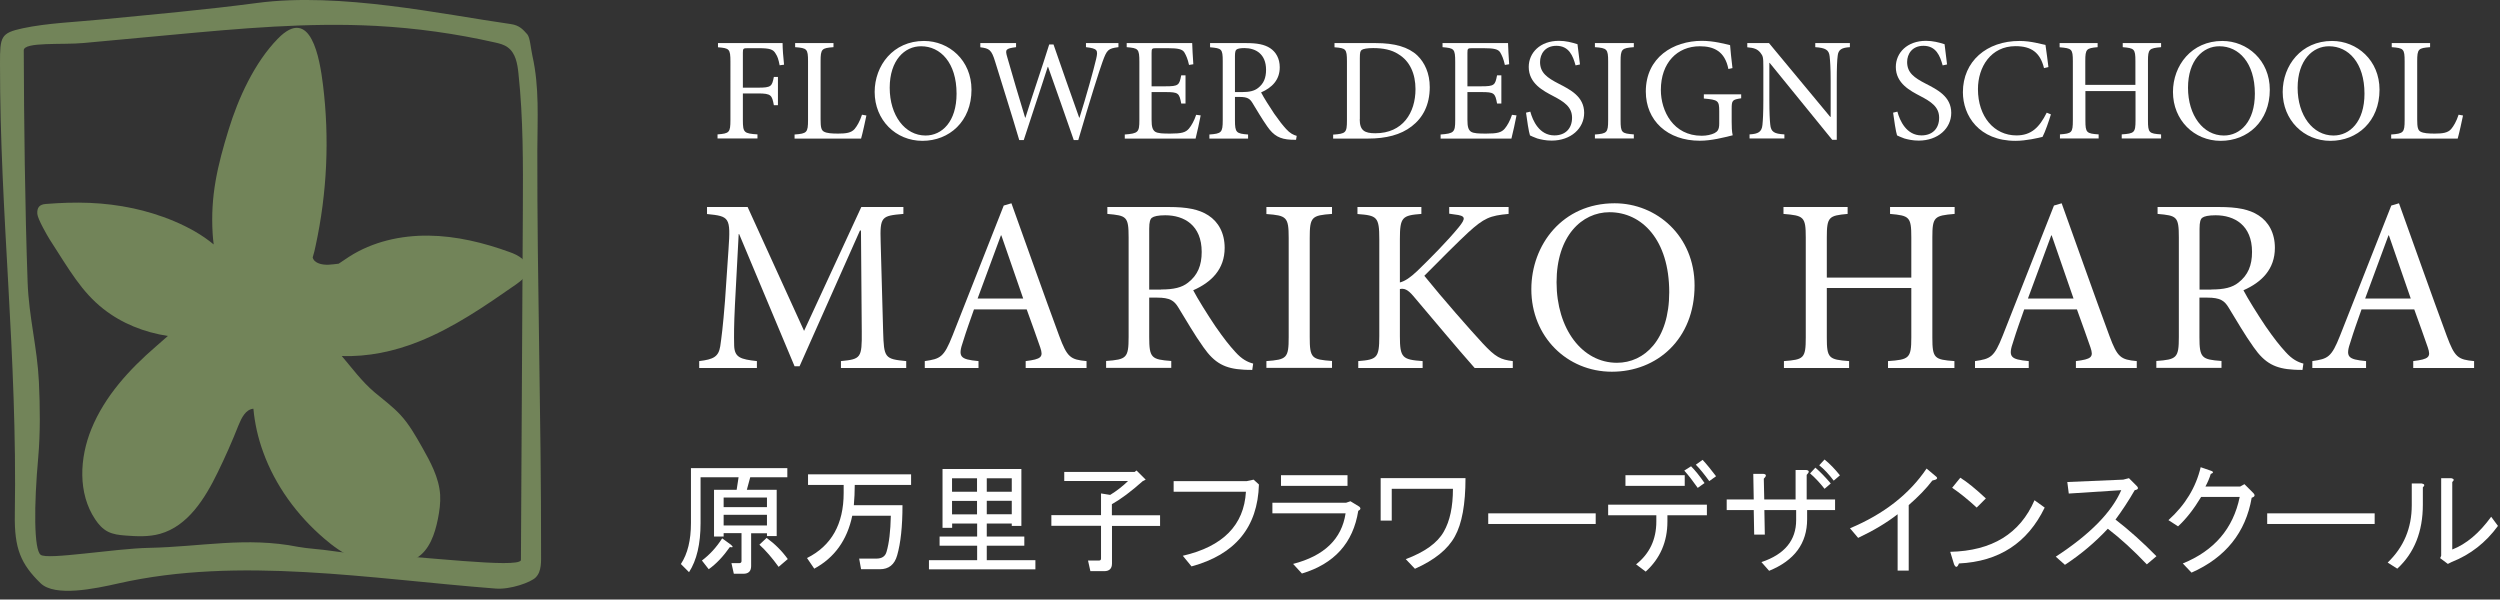 <?xml version="1.0" encoding="utf-8"?>
<!-- Generator: Adobe Illustrator 24.1.1, SVG Export Plug-In . SVG Version: 6.00 Build 0)  -->
<svg version="1.1" id="レイヤー_1" xmlns="http://www.w3.org/2000/svg" xmlns:xlink="http://www.w3.org/1999/xlink" x="0px"
	 y="0px" viewBox="0 0 221 53" style="enable-background:new 0 0 221 53;" xml:space="preserve">
<rect x="0" y="0" width="221" height="53" fill="#333333" stroke="none"/>
<style type="text/css">
	.st0{fill:#728459;}
	.st1{fill:#FFFFFF;}
</style>
<path class="st0" d="M47.83,48.84c0.02-11.79-0.35-23.74-0.33-35.53c0.01-2.83,0.19-5.59-0.43-8.35c-0.15-0.67-0.21-1.65-0.46-1.93
	c-0.37-0.41-0.68-0.79-1.44-0.9c-6.05-0.86-15.11-2.84-22.43-1.87c-4.6,0.61-9.14,1.01-13.76,1.46C6.78,1.94,4.14,2.04,2.01,2.5
	C0.06,2.92,0,3.24,0,5.6c-0.01,13.46,1.54,25.65,1.31,39.89c-0.05,3,0.53,4.37,2.28,6.07c1.27,1.22,4.77,0.49,6.89,0.01
	c10.67-2.41,22.19-0.4,33.35,0.46c1.28,0.1,3.11-0.55,3.53-0.99C47.9,50.5,47.83,49.6,47.83,48.84z M46.22,18.57
	c-0.06,10.32-0.11,20.63-0.17,30.95c-0.22,0.75-8.94-0.37-13.4-0.55c-1.12-0.05-2.23-0.09-3.34-0.27c-0.86-0.14-2.11-0.2-2.97-0.36
	c-4.57-0.91-8.58,0-13.15,0.09c-3.09,0.06-9.04,1.09-9.6,0.61c-0.59-0.45-0.6-4.31-0.21-8.62c0.19-2.14,0.16-4.49,0.06-6.64
	c-0.15-3.11-0.89-5.74-1-8.85C2.21,18.37,2.12,10.75,2.1,4.45c0-0.77,3.42-0.47,5.3-0.65c2.59-0.24,5.18-0.48,7.77-0.72
	c6.01-0.56,12.05-1.11,18.08-0.79c3.53,0.19,7.04,0.68,10.49,1.46c0.4,0.09,0.82,0.19,1.15,0.44c0.69,0.5,0.85,1.44,0.94,2.28
	C46.26,10.48,46.24,14.53,46.22,18.57z"/>
<path class="st0" d="M45.07,22.29c-2.31-0.84-4.73-1.43-7.18-1.46c-2.45-0.03-4.95,0.53-7.02,1.86c-0.31,0.2-0.62,0.42-0.93,0.62
	c-0.29,0.04-0.59,0.07-0.88,0.09c-0.56,0.03-1.28-0.11-1.42-0.64c0.11-0.34,0.19-0.69,0.26-1.03c1.01-4.66,1.24-9.5,0.65-14.24
	c-0.28-2.29-1.07-7.07-3.99-4.07c-2.06,2.11-3.49,5.24-4.35,8.04c-0.99,3.22-1.62,5.86-1.41,9.22c0.02,0.31,0.05,0.62,0.09,0.93
	c-2.03-1.7-4.95-2.73-7.11-3.19c-2.62-0.56-5.05-0.6-7.72-0.39c-0.57,0.04-0.8,0.31-0.76,0.88c0.03,0.45,0.88,1.92,1.08,2.24
	c1.79,2.78,2.84,4.65,4.76,6.16c1.64,1.29,3.62,2.07,5.7,2.39c-0.37,0.33-0.73,0.64-1.06,0.93c-2.35,2.03-4.51,4.38-5.7,7.29
	c-1.05,2.57-1.21,5.69,0.34,8c0.29,0.44,0.65,0.84,1.12,1.08c0.47,0.24,1.01,0.3,1.53,0.34c1.03,0.08,2.09,0.13,3.08-0.15
	c2.46-0.69,3.97-3.12,5.09-5.42c0.67-1.37,1.29-2.77,1.85-4.19c0.26-0.64,0.63-1.39,1.31-1.45c0.12,1.3,0.41,2.59,0.86,3.82
	c1.07,2.97,3,5.6,5.39,7.65c0.8,0.69,1.67,1.33,2.65,1.72c0.99,0.4,2.07,0.53,3.14,0.53c0.82,0,1.68-0.09,2.38-0.52
	c1.15-0.7,1.62-2.12,1.89-3.45c0.14-0.7,0.24-1.42,0.2-2.14c-0.1-1.53-0.87-2.92-1.62-4.25c-0.56-0.98-1.12-1.98-1.89-2.81
	c-0.69-0.75-1.52-1.35-2.3-2.01c-1.12-0.95-1.96-2.11-2.89-3.2c2.3,0.09,4.65-0.41,6.8-1.27c3.09-1.23,5.86-3.14,8.6-5.05
	c0.48-0.34,1.01-0.76,1.04-1.34C46.67,23.04,45.81,22.55,45.07,22.29z"/>
<g>
	<path class="st1" d="M68.92,5.77c-0.1-0.52-0.18-0.77-0.36-1.04c-0.21-0.36-0.49-0.47-1.48-0.47h-0.99c-0.38,0-0.42,0.03-0.42,0.4
		v3.09h1.34c1.18,0,1.23-0.12,1.4-0.95h0.36V9.3h-0.36c-0.17-0.88-0.22-1.04-1.4-1.04h-1.34v2.35c0,1.12,0.1,1.19,1.29,1.27v0.36
		h-3.53v-0.36c1.04-0.08,1.14-0.16,1.14-1.27V5.45c0-1.13-0.1-1.19-1.1-1.27V3.81h5.71c0,0.47,0.06,1.3,0.13,1.91L68.92,5.77z"/>
	<path class="st1" d="M76.59,10.21c-0.08,0.4-0.35,1.64-0.47,2.04h-5.88v-0.36c1.09-0.08,1.19-0.17,1.19-1.27V5.42
		c0-1.1-0.09-1.17-1.14-1.25V3.81h3.39v0.36c-1.03,0.08-1.14,0.14-1.14,1.25v5.13c0,0.7,0.06,0.96,0.3,1.09
		c0.26,0.14,0.7,0.17,1.25,0.17c0.71,0,1.16-0.07,1.45-0.4c0.22-0.26,0.47-0.68,0.66-1.27L76.59,10.21z"/>
	<path class="st1" d="M85.88,7.93c0,2.8-1.96,4.52-4.34,4.52c-2.35,0-4.22-1.83-4.22-4.32c0-2.34,1.64-4.51,4.36-4.51
		C83.9,3.62,85.88,5.33,85.88,7.93z M78.65,7.76c0,2.44,1.34,4.22,3.17,4.22c1.44,0,2.74-1.21,2.74-3.7c0-2.74-1.43-4.19-3.13-4.19
		C79.97,4.08,78.65,5.33,78.65,7.76z"/>
	<path class="st1" d="M98.86,4.17c-0.9,0.12-1.01,0.22-1.4,1.3c-0.3,0.83-1.08,3.29-2.14,6.91h-0.4c-0.71-2.08-1.61-4.58-2.27-6.47
		h-0.03c-0.73,2.29-1.45,4.38-2.12,6.47h-0.4c-0.69-2.34-1.42-4.62-2.13-6.93c-0.32-1.06-0.52-1.17-1.31-1.27V3.81h3.16v0.36
		c-0.95,0.12-0.97,0.22-0.78,0.88c0.51,1.75,1.01,3.51,1.58,5.35h0.03c0.69-2.21,1.44-4.35,2.1-6.47h0.38
		c0.73,2.13,1.48,4.23,2.27,6.47h0.03c0.55-1.73,1.26-4.27,1.47-5.19c0.18-0.78,0.13-0.92-0.9-1.04V3.81h2.87V4.17z"/>
	<path class="st1" d="M106.14,10.2c-0.08,0.43-0.34,1.65-0.45,2.05h-6.26v-0.36c1.18-0.09,1.29-0.2,1.29-1.25V5.47
		c0-1.17-0.1-1.21-1.12-1.3V3.81h5.79c0,0.32,0.06,1.21,0.1,1.87l-0.38,0.06c-0.12-0.54-0.25-0.83-0.42-1.12
		c-0.18-0.27-0.53-0.36-1.47-0.36h-0.99c-0.4,0-0.43,0.03-0.43,0.42v2.95h1.22c1.17,0,1.23-0.1,1.4-0.97h0.38v2.49h-0.38
		c-0.17-0.93-0.26-1.01-1.39-1.01h-1.23v2.45c0,0.61,0.08,0.88,0.31,1.05c0.25,0.16,0.7,0.17,1.35,0.17c0.99,0,1.35-0.1,1.64-0.44
		c0.22-0.26,0.47-0.7,0.64-1.22L106.14,10.2z"/>
	<path class="st1" d="M114.57,12.36c-0.16,0-0.3,0-0.45-0.01c-0.97-0.05-1.52-0.34-2.1-1.18c-0.45-0.64-0.92-1.44-1.31-2.08
		c-0.22-0.36-0.44-0.52-1.12-0.52h-0.42v2.06c0,1.1,0.12,1.18,1.16,1.26v0.36h-3.42v-0.36c1.06-0.08,1.18-0.16,1.18-1.26V5.41
		c0-1.1-0.1-1.14-1.12-1.23V3.81h3.22c0.95,0,1.58,0.12,2.08,0.44c0.52,0.34,0.86,0.92,0.86,1.7c0,1.12-0.69,1.8-1.65,2.22
		c0.22,0.43,0.77,1.3,1.16,1.88c0.47,0.67,0.74,1.01,1.05,1.35c0.35,0.39,0.65,0.53,0.94,0.61L114.57,12.36z M109.79,8.14
		c0.66,0,1.09-0.1,1.42-0.36c0.51-0.39,0.71-0.91,0.71-1.61c0-1.4-0.92-1.92-1.91-1.92c-0.38,0-0.6,0.05-0.7,0.13
		c-0.09,0.06-0.14,0.22-0.14,0.57v3.19H109.79z"/>
	<path class="st1" d="M121.63,3.81c1.65,0,2.87,0.34,3.67,1.1c0.64,0.62,1.09,1.57,1.09,2.79c0,1.56-0.6,2.71-1.6,3.47
		c-0.97,0.75-2.26,1.08-3.86,1.08h-3.08V11.9c1.12-0.08,1.22-0.16,1.22-1.26V5.43c0-1.12-0.1-1.17-1.1-1.25V3.81H121.63z
		 M120.2,10.55c0,0.99,0.43,1.23,1.38,1.23c2.43,0,3.55-1.82,3.55-3.9c0-1.34-0.49-2.49-1.53-3.1c-0.58-0.38-1.34-0.53-2.21-0.53
		c-0.54,0-0.88,0.07-1.01,0.16s-0.17,0.23-0.17,0.74V10.55z"/>
	<path class="st1" d="M134.06,10.2c-0.08,0.43-0.34,1.65-0.45,2.05h-6.26v-0.36c1.18-0.09,1.29-0.2,1.29-1.25V5.47
		c0-1.17-0.1-1.21-1.12-1.3V3.81h5.79c0,0.32,0.06,1.21,0.1,1.87l-0.38,0.06c-0.12-0.54-0.25-0.83-0.42-1.12
		c-0.18-0.27-0.53-0.36-1.47-0.36h-0.99c-0.4,0-0.43,0.03-0.43,0.42v2.95h1.22c1.17,0,1.23-0.1,1.4-0.97h0.38v2.49h-0.38
		c-0.17-0.93-0.26-1.01-1.39-1.01h-1.23v2.45c0,0.61,0.08,0.88,0.31,1.05c0.25,0.16,0.7,0.17,1.35,0.17c0.99,0,1.35-0.1,1.64-0.44
		c0.22-0.26,0.47-0.7,0.64-1.22L134.06,10.2z"/>
	<path class="st1" d="M139.28,5.78c-0.23-0.83-0.57-1.73-1.7-1.73c-1,0-1.44,0.73-1.44,1.43c0,0.95,0.62,1.39,1.65,1.92
		c1.01,0.52,2.25,1.13,2.25,2.58c0,1.36-1.16,2.45-2.88,2.45c-0.53,0-0.95-0.1-1.27-0.19c-0.32-0.12-0.52-0.21-0.64-0.27
		c-0.1-0.27-0.27-1.39-0.35-2.01l0.38-0.09c0.21,0.79,0.79,2.1,2.13,2.1c0.97,0,1.56-0.61,1.56-1.56c0-0.96-0.71-1.42-1.69-1.93
		c-0.83-0.44-2.14-1.09-2.14-2.56c0-1.25,1-2.31,2.67-2.31c0.6,0,1.14,0.14,1.64,0.3c0.05,0.47,0.12,0.97,0.22,1.79L139.28,5.78z"/>
	<path class="st1" d="M140.99,12.25v-0.36c1.06-0.08,1.17-0.16,1.17-1.26V5.43c0-1.1-0.1-1.18-1.17-1.26V3.81h3.44v0.36
		c-1.06,0.08-1.17,0.16-1.17,1.26v5.19c0,1.12,0.1,1.18,1.17,1.26v0.36H140.99z"/>
	<path class="st1" d="M153.91,8.69c-0.78,0.12-0.83,0.18-0.83,0.95v1.1c0,0.45,0.01,0.87,0.09,1.22c-0.81,0.2-1.87,0.48-2.91,0.48
		c-2.86,0-4.77-1.78-4.77-4.35c0-3.01,2.42-4.48,4.96-4.48c1.08,0,2.08,0.29,2.49,0.38c0.04,0.46,0.1,1.17,0.21,2.03l-0.36,0.08
		c-0.31-1.58-1.3-2.01-2.53-2.01c-1.99,0-3.44,1.46-3.44,3.86c0,1.87,1.1,4.05,3.61,4.05c0.44,0,0.84-0.09,1.13-0.23
		c0.26-0.14,0.42-0.3,0.42-0.84v-1.1c0-0.93-0.09-1.01-1.36-1.12V8.34h3.3V8.69z"/>
	<path class="st1" d="M163.54,4.17c-0.73,0.04-1.04,0.21-1.09,0.78c-0.05,0.39-0.08,0.97-0.08,2.18v5.23h-0.4l-5.53-6.8h-0.03v3.26
		c0,1.19,0.04,1.82,0.08,2.19c0.06,0.66,0.36,0.82,1.25,0.87v0.36h-3.08v-0.36c0.75-0.04,1.08-0.21,1.14-0.84
		c0.04-0.4,0.08-1.03,0.08-2.22V5.97c0-0.95-0.03-1-0.26-1.31c-0.26-0.32-0.55-0.43-1.16-0.48V3.81h1.92l5.41,6.52h0.04V7.14
		c0-1.19-0.05-1.79-0.09-2.16c-0.06-0.58-0.38-0.75-1.27-0.81V3.81h3.06V4.17z"/>
	<path class="st1" d="M171.73,5.78c-0.23-0.83-0.57-1.73-1.7-1.73c-1,0-1.44,0.73-1.44,1.43c0,0.95,0.62,1.39,1.65,1.92
		c1.01,0.52,2.25,1.13,2.25,2.58c0,1.36-1.16,2.45-2.88,2.45c-0.53,0-0.95-0.1-1.27-0.19c-0.32-0.12-0.52-0.21-0.64-0.27
		c-0.1-0.27-0.27-1.39-0.35-2.01l0.38-0.09c0.21,0.79,0.79,2.1,2.13,2.1c0.97,0,1.56-0.61,1.56-1.56c0-0.96-0.71-1.42-1.69-1.93
		c-0.83-0.44-2.14-1.09-2.14-2.56c0-1.25,1-2.31,2.67-2.31c0.6,0,1.14,0.14,1.64,0.3c0.05,0.47,0.12,0.97,0.22,1.79L171.73,5.78z"/>
	<path class="st1" d="M181.3,10.11c-0.18,0.6-0.51,1.56-0.74,1.99c-0.36,0.09-1.45,0.35-2.39,0.35c-3.23,0-4.65-2.23-4.65-4.3
		c0-2.73,2.1-4.53,5-4.53c1.05,0,1.93,0.29,2.3,0.35c0.1,0.74,0.18,1.26,0.26,1.96l-0.39,0.09c-0.34-1.38-1.12-1.94-2.52-1.94
		c-2.17,0-3.32,1.83-3.32,3.8c0,2.43,1.43,4.09,3.4,4.09c1.32,0,2.03-0.71,2.68-2.01L181.3,10.11z"/>
	<path class="st1" d="M191.05,4.17c-1.06,0.09-1.17,0.16-1.17,1.23v5.25c0,1.09,0.1,1.16,1.16,1.23v0.36h-3.48v-0.36
		c1.1-0.08,1.22-0.14,1.22-1.23v-2.6h-4.43v2.6c0,1.08,0.1,1.16,1.17,1.23v0.36h-3.42v-0.36c1.04-0.08,1.14-0.14,1.14-1.23V5.41
		c0-1.09-0.1-1.14-1.17-1.23V3.81h3.36v0.36c-0.99,0.09-1.09,0.16-1.09,1.23v2.1h4.43v-2.1c0-1.08-0.1-1.14-1.12-1.23V3.81h3.39
		V4.17z"/>
	<path class="st1" d="M200.65,7.93c0,2.8-1.96,4.52-4.34,4.52c-2.35,0-4.22-1.83-4.22-4.32c0-2.34,1.64-4.51,4.36-4.51
		C198.66,3.62,200.65,5.33,200.65,7.93z M193.42,7.76c0,2.44,1.34,4.22,3.17,4.22c1.44,0,2.74-1.21,2.74-3.7
		c0-2.74-1.43-4.19-3.13-4.19C194.74,4.08,193.42,5.33,193.42,7.76z"/>
	<path class="st1" d="M210.35,7.93c0,2.8-1.96,4.52-4.34,4.52c-2.35,0-4.22-1.83-4.22-4.32c0-2.34,1.64-4.51,4.36-4.51
		C208.36,3.62,210.35,5.33,210.35,7.93z M203.11,7.76c0,2.44,1.34,4.22,3.17,4.22c1.44,0,2.74-1.21,2.74-3.7
		c0-2.74-1.43-4.19-3.13-4.19C204.44,4.08,203.11,5.33,203.11,7.76z"/>
	<path class="st1" d="M217.73,10.21c-0.08,0.4-0.35,1.64-0.47,2.04h-5.88v-0.36c1.09-0.08,1.19-0.17,1.19-1.27V5.42
		c0-1.1-0.09-1.17-1.14-1.25V3.81h3.39v0.36c-1.03,0.08-1.14,0.14-1.14,1.25v5.13c0,0.7,0.06,0.96,0.3,1.09
		c0.26,0.14,0.7,0.17,1.25,0.17c0.71,0,1.16-0.07,1.45-0.4c0.22-0.26,0.47-0.68,0.66-1.27L217.73,10.21z"/>
</g>
<g>
	<path class="st1" d="M74.34,32.53v-0.61c1.77-0.17,1.86-0.28,1.84-2.61l-0.07-8.93h-0.09l-5.34,12h-0.44l-4.9-11.69H65.3
		l-0.33,6.24c-0.09,1.8-0.09,2.76-0.07,3.63c0.04,1.05,0.57,1.2,2.01,1.36v0.61h-5.1v-0.61c1.27-0.15,1.71-0.39,1.86-1.31
		c0.11-0.77,0.24-1.73,0.42-4.01l0.31-4.55c0.2-2.85,0.09-2.93-1.9-3.13V18.3h3.59l4.99,10.95l5.06-10.95h3.72v0.61
		c-1.93,0.17-2.08,0.22-2.01,2.47l0.22,7.93c0.07,2.32,0.13,2.43,2.04,2.61v0.61H74.34z"/>
	<path class="st1" d="M90.67,32.53v-0.61c1.38-0.17,1.58-0.35,1.29-1.2s-0.72-2.04-1.2-3.37h-4.66c-0.35,0.99-0.68,1.91-0.96,2.82
		c-0.48,1.38-0.28,1.6,1.36,1.75v0.61h-4.75v-0.61c1.38-0.2,1.69-0.33,2.45-2.25l4.53-11.5l0.68-0.2c1.36,3.77,2.82,7.93,4.23,11.74
		c0.7,1.88,0.99,2.08,2.41,2.21v0.61H90.67z M88.52,20.81h-0.04c-0.7,1.88-1.4,3.79-2.06,5.58h4.03L88.52,20.81z"/>
	<path class="st1" d="M110.7,32.7c-0.26,0-0.5,0-0.77-0.02c-1.64-0.09-2.56-0.57-3.55-1.99c-0.77-1.07-1.55-2.43-2.21-3.5
		c-0.37-0.61-0.74-0.88-1.88-0.88h-0.7v3.48c0,1.86,0.2,1.99,1.95,2.12v0.61h-5.76v-0.61c1.8-0.13,1.99-0.26,1.99-2.12v-8.8
		c0-1.86-0.18-1.93-1.88-2.08V18.3h5.43c1.6,0,2.67,0.2,3.5,0.74c0.88,0.57,1.44,1.55,1.44,2.87c0,1.88-1.16,3.04-2.78,3.75
		c0.37,0.72,1.29,2.19,1.95,3.17c0.79,1.14,1.25,1.71,1.77,2.28c0.59,0.66,1.09,0.9,1.58,1.03L110.7,32.7z M102.64,25.59
		c1.12,0,1.84-0.17,2.39-0.61c0.85-0.66,1.2-1.53,1.2-2.71c0-2.36-1.55-3.24-3.22-3.24c-0.64,0-1.01,0.09-1.18,0.22
		c-0.15,0.11-0.24,0.37-0.24,0.96v5.39H102.64z"/>
	<path class="st1" d="M111.95,32.53v-0.61c1.8-0.13,1.97-0.26,1.97-2.12v-8.76c0-1.86-0.18-1.99-1.97-2.12V18.3h5.8v0.61
		c-1.8,0.13-1.97,0.26-1.97,2.12v8.76c0,1.88,0.17,1.99,1.97,2.12v0.61H111.95z"/>
	<path class="st1" d="M130.36,32.53c-1.69-1.91-3.46-4.05-5.43-6.37c-0.5-0.59-0.81-0.68-1.18-0.61v4.16c0,1.93,0.22,2.08,2.01,2.21
		v0.61h-5.69v-0.61c1.66-0.13,1.86-0.28,1.86-2.21v-8.56c0-1.99-0.2-2.1-1.93-2.23V18.3h5.65v0.61c-1.69,0.13-1.9,0.28-1.9,2.23
		v3.83c0.48-0.13,0.92-0.44,1.53-1.01c1.2-1.16,2.69-2.67,3.68-3.88c0.63-0.79,0.63-1.01-0.37-1.12l-0.48-0.07V18.3h5.25v0.61
		c-1.66,0.15-2.17,0.37-3.57,1.64c-0.83,0.77-2.39,2.32-3.88,3.83c1.66,2.06,4.05,4.77,5.15,5.96c1.16,1.25,1.6,1.45,2.67,1.58v0.61
		H130.36z"/>
	<path class="st1" d="M149.8,25.24c0,4.73-3.31,7.62-7.31,7.62c-3.96,0-7.12-3.09-7.12-7.29c0-3.94,2.76-7.6,7.36-7.6
		C146.45,17.97,149.8,20.86,149.8,25.24z M137.6,24.95c0,4.12,2.26,7.12,5.34,7.12c2.43,0,4.62-2.04,4.62-6.24
		c0-4.62-2.41-7.07-5.28-7.07C139.84,18.76,137.6,20.86,137.6,24.95z"/>
	<path class="st1" d="M172.79,18.91c-1.8,0.15-1.97,0.26-1.97,2.08v8.85c0,1.84,0.18,1.95,1.95,2.08v0.61h-5.87v-0.61
		c1.86-0.13,2.06-0.24,2.06-2.08v-4.38h-7.47v4.38c0,1.82,0.17,1.95,1.97,2.08v0.61h-5.76v-0.61c1.75-0.13,1.93-0.24,1.93-2.08
		v-8.85c0-1.84-0.18-1.93-1.97-2.08V18.3h5.67v0.61c-1.66,0.15-1.84,0.26-1.84,2.08v3.55h7.47v-3.55c0-1.82-0.17-1.93-1.88-2.08
		V18.3h5.71V18.91z"/>
	<path class="st1" d="M183.51,32.53v-0.61c1.38-0.17,1.58-0.35,1.29-1.2s-0.72-2.04-1.2-3.37h-4.66c-0.35,0.99-0.68,1.91-0.96,2.82
		c-0.48,1.38-0.28,1.6,1.36,1.75v0.61h-4.75v-0.61c1.38-0.2,1.69-0.33,2.45-2.25l4.53-11.5l0.68-0.2c1.36,3.77,2.82,7.93,4.23,11.74
		c0.7,1.88,0.99,2.08,2.41,2.21v0.61H183.51z M181.37,20.81h-0.04c-0.7,1.88-1.4,3.79-2.06,5.58h4.03L181.37,20.81z"/>
	<path class="st1" d="M203.54,32.7c-0.26,0-0.5,0-0.77-0.02c-1.64-0.09-2.56-0.57-3.55-1.99c-0.77-1.07-1.55-2.43-2.21-3.5
		c-0.37-0.61-0.74-0.88-1.88-0.88h-0.7v3.48c0,1.86,0.2,1.99,1.95,2.12v0.61h-5.76v-0.61c1.8-0.13,1.99-0.26,1.99-2.12v-8.8
		c0-1.86-0.18-1.93-1.88-2.08V18.3h5.43c1.6,0,2.67,0.2,3.5,0.74c0.88,0.57,1.44,1.55,1.44,2.87c0,1.88-1.16,3.04-2.78,3.75
		c0.37,0.72,1.29,2.19,1.95,3.17c0.79,1.14,1.25,1.71,1.77,2.28c0.59,0.66,1.09,0.9,1.58,1.03L203.54,32.7z M195.49,25.59
		c1.12,0,1.84-0.17,2.39-0.61c0.85-0.66,1.2-1.53,1.2-2.71c0-2.36-1.55-3.24-3.22-3.24c-0.64,0-1.01,0.09-1.18,0.22
		c-0.15,0.11-0.24,0.37-0.24,0.96v5.39H195.49z"/>
	<path class="st1" d="M213.33,32.53v-0.61c1.38-0.17,1.58-0.35,1.29-1.2s-0.72-2.04-1.2-3.37h-4.66c-0.35,0.99-0.68,1.91-0.96,2.82
		c-0.48,1.38-0.28,1.6,1.36,1.75v0.61h-4.75v-0.61c1.38-0.2,1.69-0.33,2.45-2.25l4.53-11.5l0.68-0.2c1.36,3.77,2.82,7.93,4.23,11.74
		c0.7,1.88,0.99,2.08,2.41,2.21v0.61H213.33z M211.18,20.81h-0.04c-0.7,1.88-1.4,3.79-2.06,5.58h4.03L211.18,20.81z"/>
</g>
<g>
	<path class="st1" d="M65.55,49.6v-2.47h-1.58v0.3h-0.85V43.3h2l0.17-1.11h-3.36v4.05c0,1.85-0.34,3.29-1.02,4.34l-0.72-0.72
		c0.6-0.91,0.89-2.12,0.89-3.62v-4.86h8.52v0.81h-3.28l-0.3,1.11h2.64v4.09H67.8v-0.25H66.4v2.9c0,0.45-0.23,0.68-0.68,0.68h-0.85
		l-0.21-0.94h0.72C65.49,49.77,65.55,49.71,65.55,49.6z M64.61,48.15c0.23,0.2,0.2,0.27-0.09,0.21c-0.6,0.85-1.22,1.5-1.87,1.96
		l-0.6-0.77c0.68-0.51,1.28-1.16,1.79-1.96L64.61,48.15z M63.97,44.83h3.83v-0.85h-3.83V44.83z M63.97,46.45h3.83v-0.94h-3.83V46.45
		z M68.83,50.11c-0.57-0.79-1.14-1.45-1.7-1.96l0.64-0.6c0.74,0.54,1.36,1.16,1.87,1.87L68.83,50.11z"/>
	<path class="st1" d="M74.58,42.87h-3.15v-0.94h9.11v0.94h-4.98c0,0.6-0.03,1.19-0.08,1.79h4.3c0,1.87-0.16,3.35-0.47,4.43
		c-0.23,0.82-0.74,1.23-1.53,1.23h-1.66l-0.17-0.94h1.53c0.48,0,0.78-0.2,0.89-0.6c0.23-0.77,0.35-1.83,0.38-3.19h-3.41
		c-0.45,2.16-1.58,3.72-3.36,4.68l-0.64-0.94c2.16-1.08,3.24-3,3.24-5.75V42.87z"/>
	<path class="st1" d="M90.29,41.46v5.03h-0.85v-0.21h-2.21v1.15h3.32v0.81h-3.32v1.28h4.3v0.81h-9.41v-0.81h4.26v-1.28h-3.32v-0.81
		h3.32v-1.15h-2.21v0.38h-0.85v-5.2H90.29z M86.37,43.47v-1.19h-2.21v1.19H86.37z M86.37,45.47v-1.19h-2.21v1.19H86.37z
		 M89.44,43.47v-1.19h-2.21v1.19H89.44z M89.44,44.27h-2.21v1.19h2.21V44.27z"/>
	<path class="st1" d="M94.08,42.53v-0.81h6.22l0.17-0.13l0.81,0.81l-0.26,0.13c-1.02,0.91-1.93,1.59-2.73,2.04v0.98h4.26v0.94H98.3
		v3.32c0,0.45-0.23,0.68-0.68,0.68h-1.23l-0.21-0.94h0.98c0.11,0,0.17-0.06,0.17-0.17v-2.9h-4.39v-0.94h4.39v-1.92l0.81,0.13
		c0.6-0.37,1.12-0.78,1.58-1.23H94.08z"/>
	<path class="st1" d="M104.56,49.13c3.55-0.82,5.41-2.71,5.58-5.66h-6.39v-0.94h6.47l0.6-0.13l0.47,0.43
		c-0.11,3.78-2.1,6.19-5.96,7.24L104.56,49.13z"/>
	<path class="st1" d="M114.31,49.85c2.75-0.71,4.3-2.2,4.64-4.47h-6.47v-0.94h6.52l0.38-0.13l0.77,0.47
		c0.17,0.14,0.14,0.27-0.08,0.38c-0.45,2.84-2.12,4.68-4.98,5.54L114.31,49.85z M119.12,42.95h-5.88v-0.94h5.88V42.95z"/>
	<path class="st1" d="M125.08,50.28l-0.81-0.85c1.67-0.63,2.8-1.43,3.36-2.43c0.54-0.94,0.81-2.2,0.81-3.79h-5.41v2.81h-0.98v-3.75
		h7.5c0,2.3-0.31,4.02-0.94,5.15C127.99,48.56,126.81,49.51,125.08,50.28z"/>
	<path class="st1" d="M131.56,46.32v-0.94h9.5v0.94H131.56z"/>
	<path class="st1" d="M146.42,45.55h-4.26v-0.94h8.73v0.94h-3.49v0.55c0,1.79-0.64,3.27-1.92,4.43l-0.85-0.64
		c1.19-0.94,1.79-2.2,1.79-3.79V45.55z M143.69,42.95v-0.94h5.24v0.94H143.69z M150.68,42.7l-0.6,0.43
		c-0.4-0.57-0.79-1.08-1.19-1.53l0.6-0.38C149.85,41.58,150.25,42.07,150.68,42.7z M151.7,42.1l-0.6,0.43
		c-0.45-0.62-0.85-1.11-1.19-1.45l0.6-0.43C150.88,41.05,151.27,41.53,151.7,42.1z"/>
	<path class="st1" d="M159.71,44.15h2.51v0.94h-2.47v0.81c0,2.13-1.12,3.65-3.36,4.56l-0.68-0.77c2.04-0.68,3.07-1.92,3.07-3.71
		v-0.89h-2.81l0.04,2.17h-0.94l-0.04-2.17h-2.39v-0.94h2.39l-0.04-2.26h0.89c0.28,0.03,0.3,0.17,0.04,0.43l0.04,1.83h2.77v-2.6h0.94
		c0.28,0.03,0.3,0.17,0.04,0.43V44.15z M161.84,42.74l-0.55,0.47c-0.45-0.57-0.88-1.02-1.28-1.36l0.47-0.51
		C160.93,41.73,161.38,42.2,161.84,42.74z M162.65,42.02l-0.55,0.47c-0.43-0.57-0.85-1.02-1.28-1.36l0.47-0.51
		C161.77,41.01,162.22,41.48,162.65,42.02z"/>
	<path class="st1" d="M163.54,46.7c2.98-1.25,5.24-3.01,6.77-5.28l0.81,0.68c0.23,0.17,0.13,0.3-0.3,0.38
		c-0.54,0.71-1.24,1.43-2.09,2.17v5.79h-0.98v-4.98c-0.99,0.77-2.16,1.46-3.49,2.09L163.54,46.7z"/>
	<path class="st1" d="M180.75,44.87c-1.51,3.12-4.03,4.77-7.58,4.94c-0.14,0.37-0.28,0.4-0.43,0.08l-0.34-1.11
		c3.69-0.08,6.17-1.6,7.45-4.56L180.75,44.87z M172.57,43.12l0.72-0.89c0.6,0.37,1.35,0.98,2.26,1.83l-0.81,0.81
		C173.97,44.16,173.25,43.58,172.57,43.12z"/>
	<path class="st1" d="M190.63,49.17l-0.85,0.72c-1.19-1.25-2.34-2.3-3.45-3.15c-1.11,1.19-2.37,2.26-3.79,3.19l-0.81-0.72
		c3.01-1.96,4.94-3.92,5.79-5.88l-4.64,0.3l-0.13-1.02l4.94-0.21l0.51-0.13l0.68,0.68c0.2,0.2,0.14,0.33-0.17,0.38
		c-0.54,0.94-1.11,1.8-1.7,2.6C188.23,46.87,189.43,47.95,190.63,49.17z"/>
	<path class="st1" d="M193.73,50.62l-0.77-0.81c2.78-1.13,4.46-3.09,5.03-5.88h-3.41c-0.65,1.08-1.33,1.95-2.04,2.6l-0.85-0.55
		c1.48-1.33,2.43-2.9,2.85-4.68l0.98,0.34c0.17,0.08,0.14,0.17-0.09,0.26c-0.11,0.37-0.27,0.74-0.47,1.11h3.07l0.38-0.21l0.77,0.77
		c0.2,0.2,0.16,0.34-0.13,0.43C198.52,47.07,196.74,49.29,193.73,50.62z"/>
	<path class="st1" d="M200.42,46.32v-0.94h9.5v0.94H200.42z"/>
	<path class="st1" d="M211.07,49.73c1.42-1.36,2.13-3.05,2.13-5.07v-1.92h0.89c0.26,0.06,0.28,0.17,0.09,0.34v1.53
		c0,2.38-0.75,4.27-2.26,5.66L211.07,49.73z M216.77,48.58c1.25-0.48,2.4-1.45,3.45-2.9l0.6,0.81c-1.08,1.48-2.44,2.54-4.09,3.19
		l-0.34,0.17l-0.68-0.51l0.09-0.21v-6.86h0.89c0.26,0.06,0.28,0.17,0.09,0.34V48.58z"/>
</g>
</svg>
